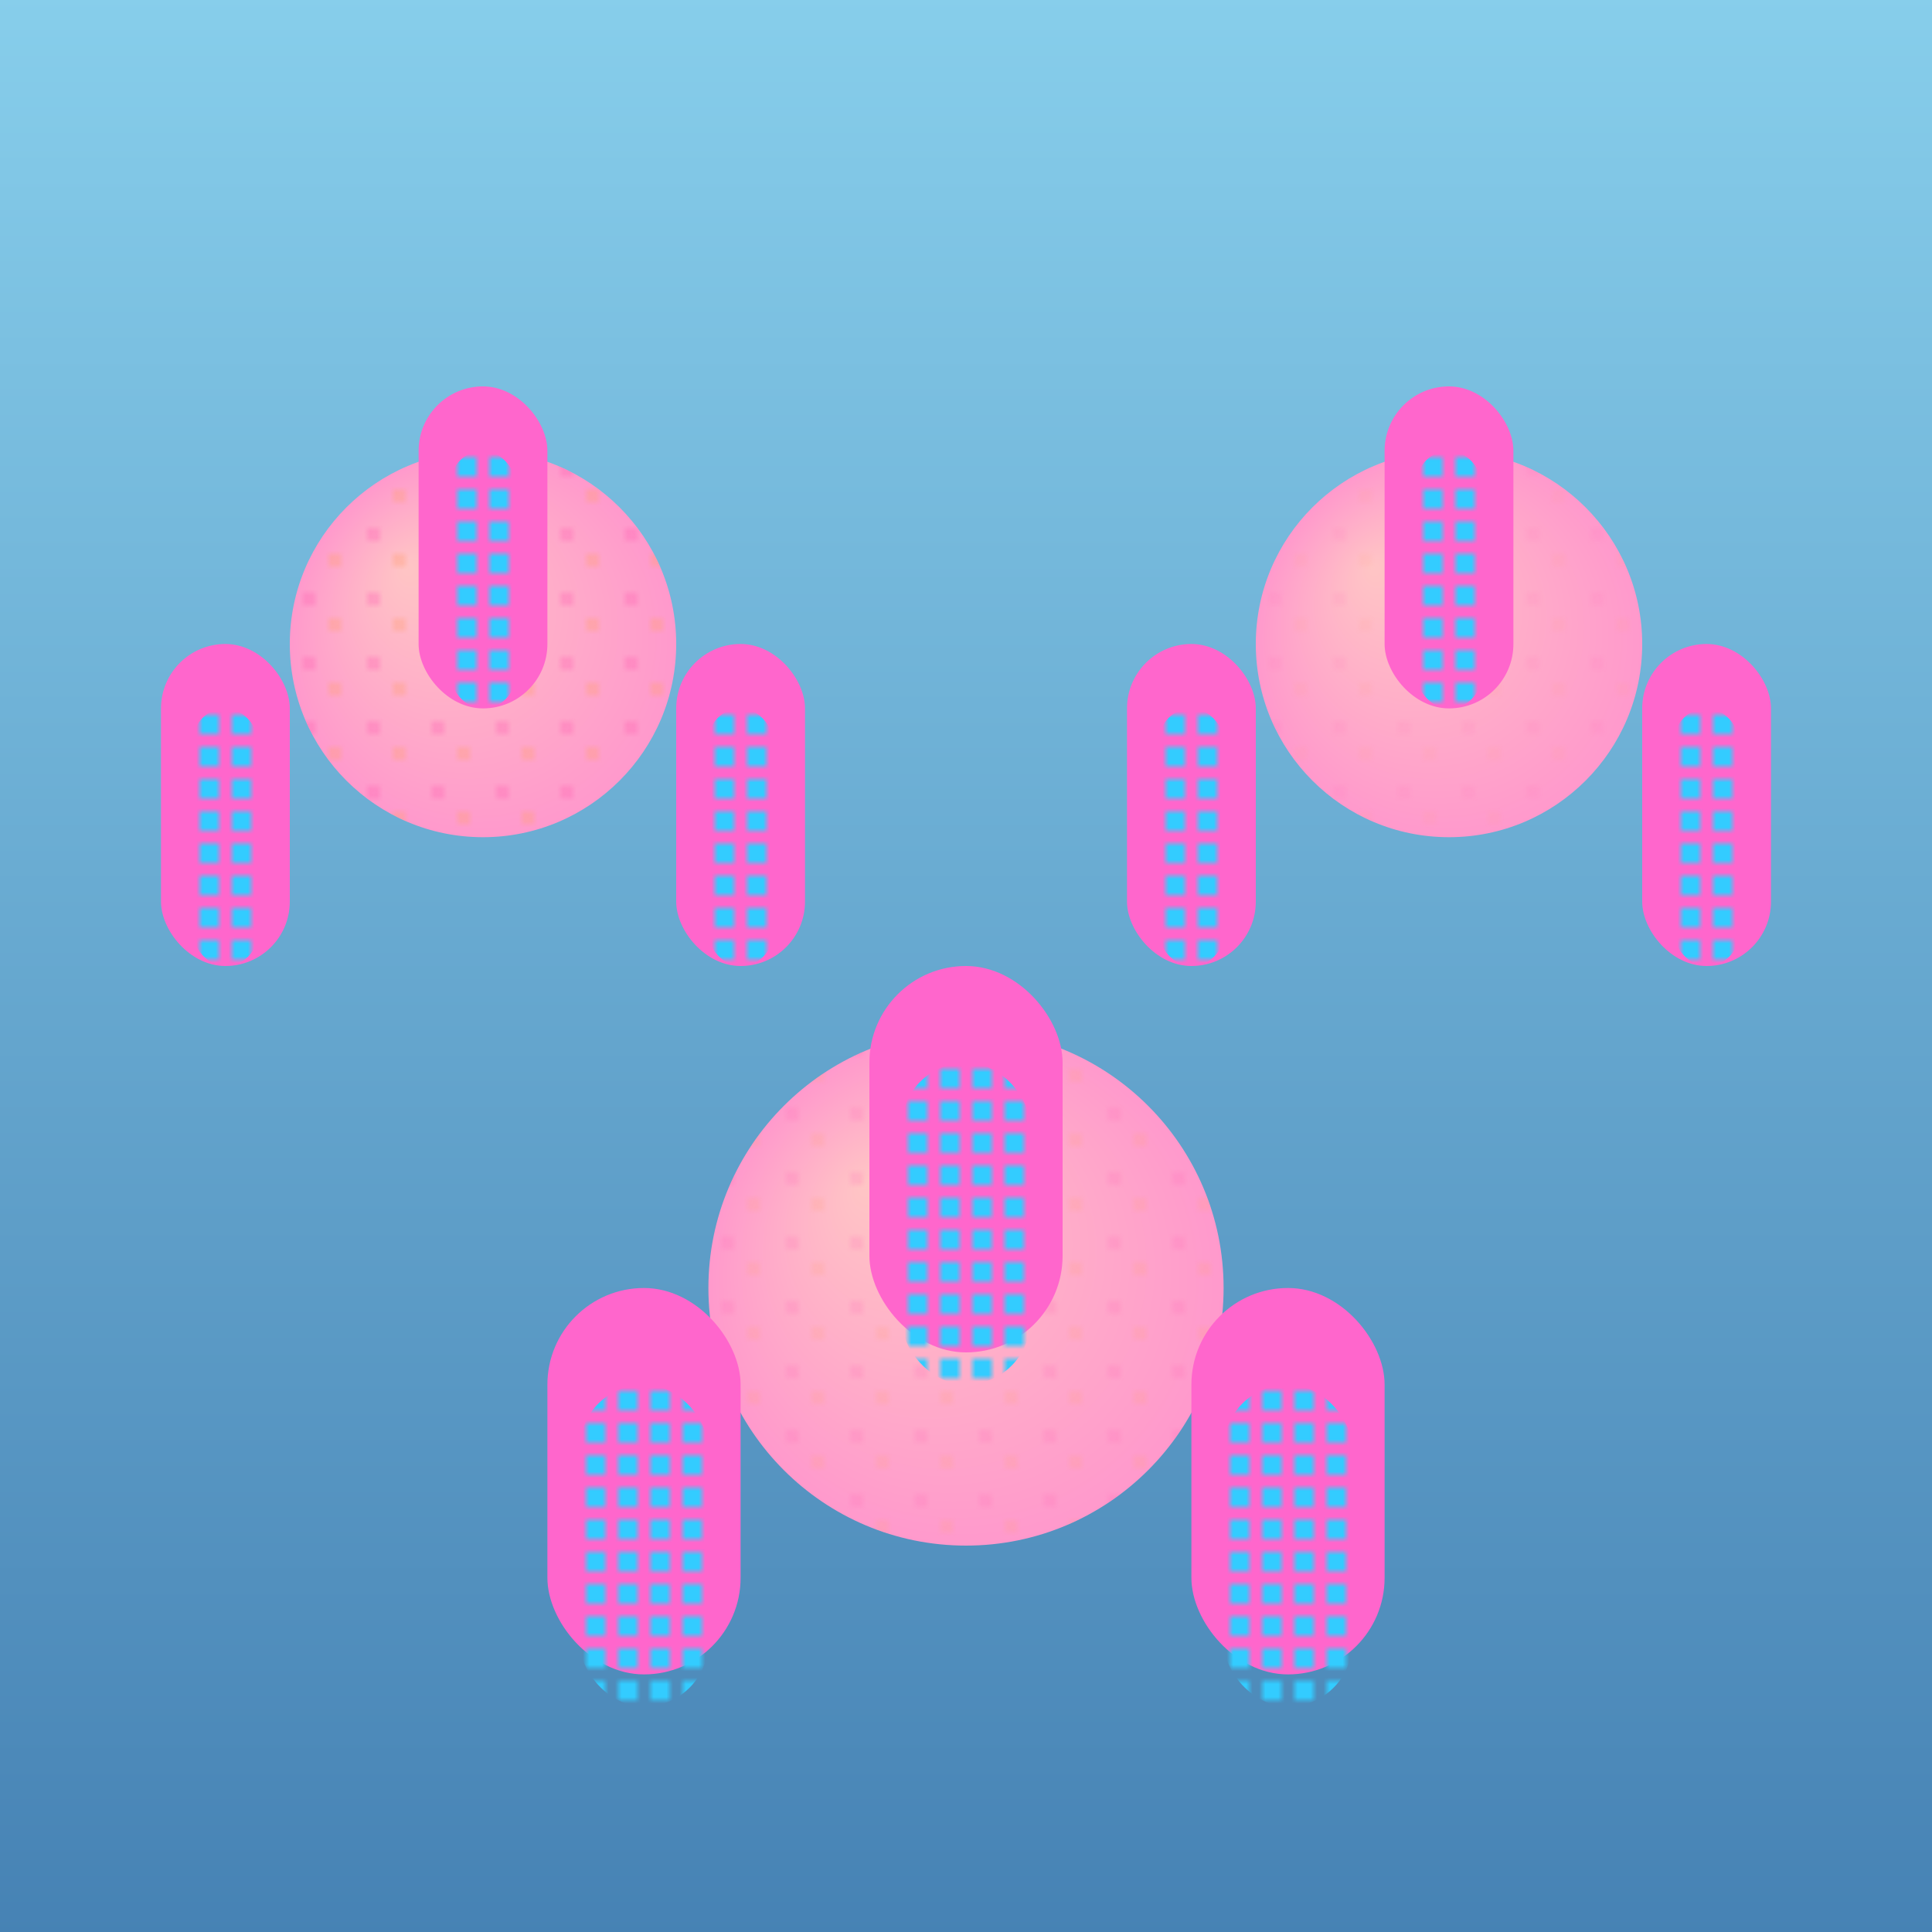 <svg viewBox="0 0 300 300" xmlns="http://www.w3.org/2000/svg">
  <defs>
    <linearGradient id="sky" x1="0%" y1="0%" x2="0%" y2="100%">
      <stop offset="0%" stop-color="#87CEEB" />
      <stop offset="100%" stop-color="#4682B4" />
    </linearGradient>

    <radialGradient id="cupcake" cx="50%" cy="50%" r="50%" fx="30%" fy="30%">
      <stop offset="0%" stop-color="#FFC5C5" />
      <stop offset="100%" stop-color="#FF99CC" />
    </radialGradient>

    <pattern id="sprinkles" x="0" y="0" width="10" height="10" patternUnits="userSpaceOnUse">
      <rect x="2" y="2" width="2" height="2" rx="1" fill="#FF69B4" />
      <rect x="6" y="6" width="2" height="2" rx="1" fill="#FFA07A" />
    </pattern>

    <pattern id="windows" x="0" y="0" width="5" height="10" patternUnits="userSpaceOnUse">
      <rect x="1" y="1" width="3" height="3" fill="#33CCFF" />
      <rect x="1" y="6" width="3" height="3" fill="#33CCFF" />
    </pattern>

  </defs>

  <rect x="0" y="0" width="300" height="300" fill="url(#sky)" />

  <g transform="translate(75, 100)">
    <circle cx="0" cy="0" r="30" fill="url(#cupcake)" />
    <circle cx="0" cy="0" r="30" fill="url(#sprinkles)" fill-opacity="0.5" />

    <g transform="translate(0, -40)">
      <rect x="-10" y="0" width="20" height="50" fill="#FF66CC" rx="10" />
      <rect x="-5" y="10" width="10" height="40" fill="url(#windows)" rx="5" />
    </g>

    <g transform="translate(40, 0)">
      <rect x="-10" y="0" width="20" height="50" fill="#FF66CC" rx="10" />
      <rect x="-5" y="10" width="10" height="40" fill="url(#windows)" rx="5" />
    </g>

    <g transform="translate(-40, 0)">
      <rect x="-10" y="0" width="20" height="50" fill="#FF66CC" rx="10" />
      <rect x="-5" y="10" width="10" height="40" fill="url(#windows)" rx="5" />
    </g>

  </g>

  <g transform="translate(150, 200)">
    <circle cx="0" cy="0" r="40" fill="url(#cupcake)" />
    <circle cx="0" cy="0" r="40" fill="url(#sprinkles)" fill-opacity="0.5" />

    <g transform="translate(0, -50)">
      <rect x="-15" y="0" width="30" height="60" fill="#FF66CC" rx="15" />
      <rect x="-10" y="15" width="20" height="50" fill="url(#windows)" rx="10" />
    </g>

    <g transform="translate(50, 0)">
      <rect x="-15" y="0" width="30" height="60" fill="#FF66CC" rx="15" />
      <rect x="-10" y="15" width="20" height="50" fill="url(#windows)" rx="10" />
    </g>

    <g transform="translate(-50, 0)">
      <rect x="-15" y="0" width="30" height="60" fill="#FF66CC" rx="15" />
      <rect x="-10" y="15" width="20" height="50" fill="url(#windows)" rx="10" />
    </g>

  </g>

  <g transform="translate(225, 100)">
    <circle cx="0" cy="0" r="30" fill="url(#cupcake)" />
    <circle cx="0" cy="0" r="30" fill="url(#sprinkles)" fill-opacity="0.5" />

    <g transform="translate(0, -40)">
      <rect x="-10" y="0" width="20" height="50" fill="#FF66CC" rx="10" />
      <rect x="-5" y="10" width="10" height="40" fill="url(#windows)" rx="5" />
    </g>

    <g transform="translate(40, 0)">
      <rect x="-10" y="0" width="20" height="50" fill="#FF66CC" rx="10" />
      <rect x="-5" y="10" width="10" height="40" fill="url(#windows)" rx="5" />
    </g>

    <g transform="translate(-40, 0)">
      <rect x="-10" y="0" width="20" height="50" fill="#FF66CC" rx="10" />
      <rect x="-5" y="10" width="10" height="40" fill="url(#windows)" rx="5" />
    </g>

  </g>

</svg>